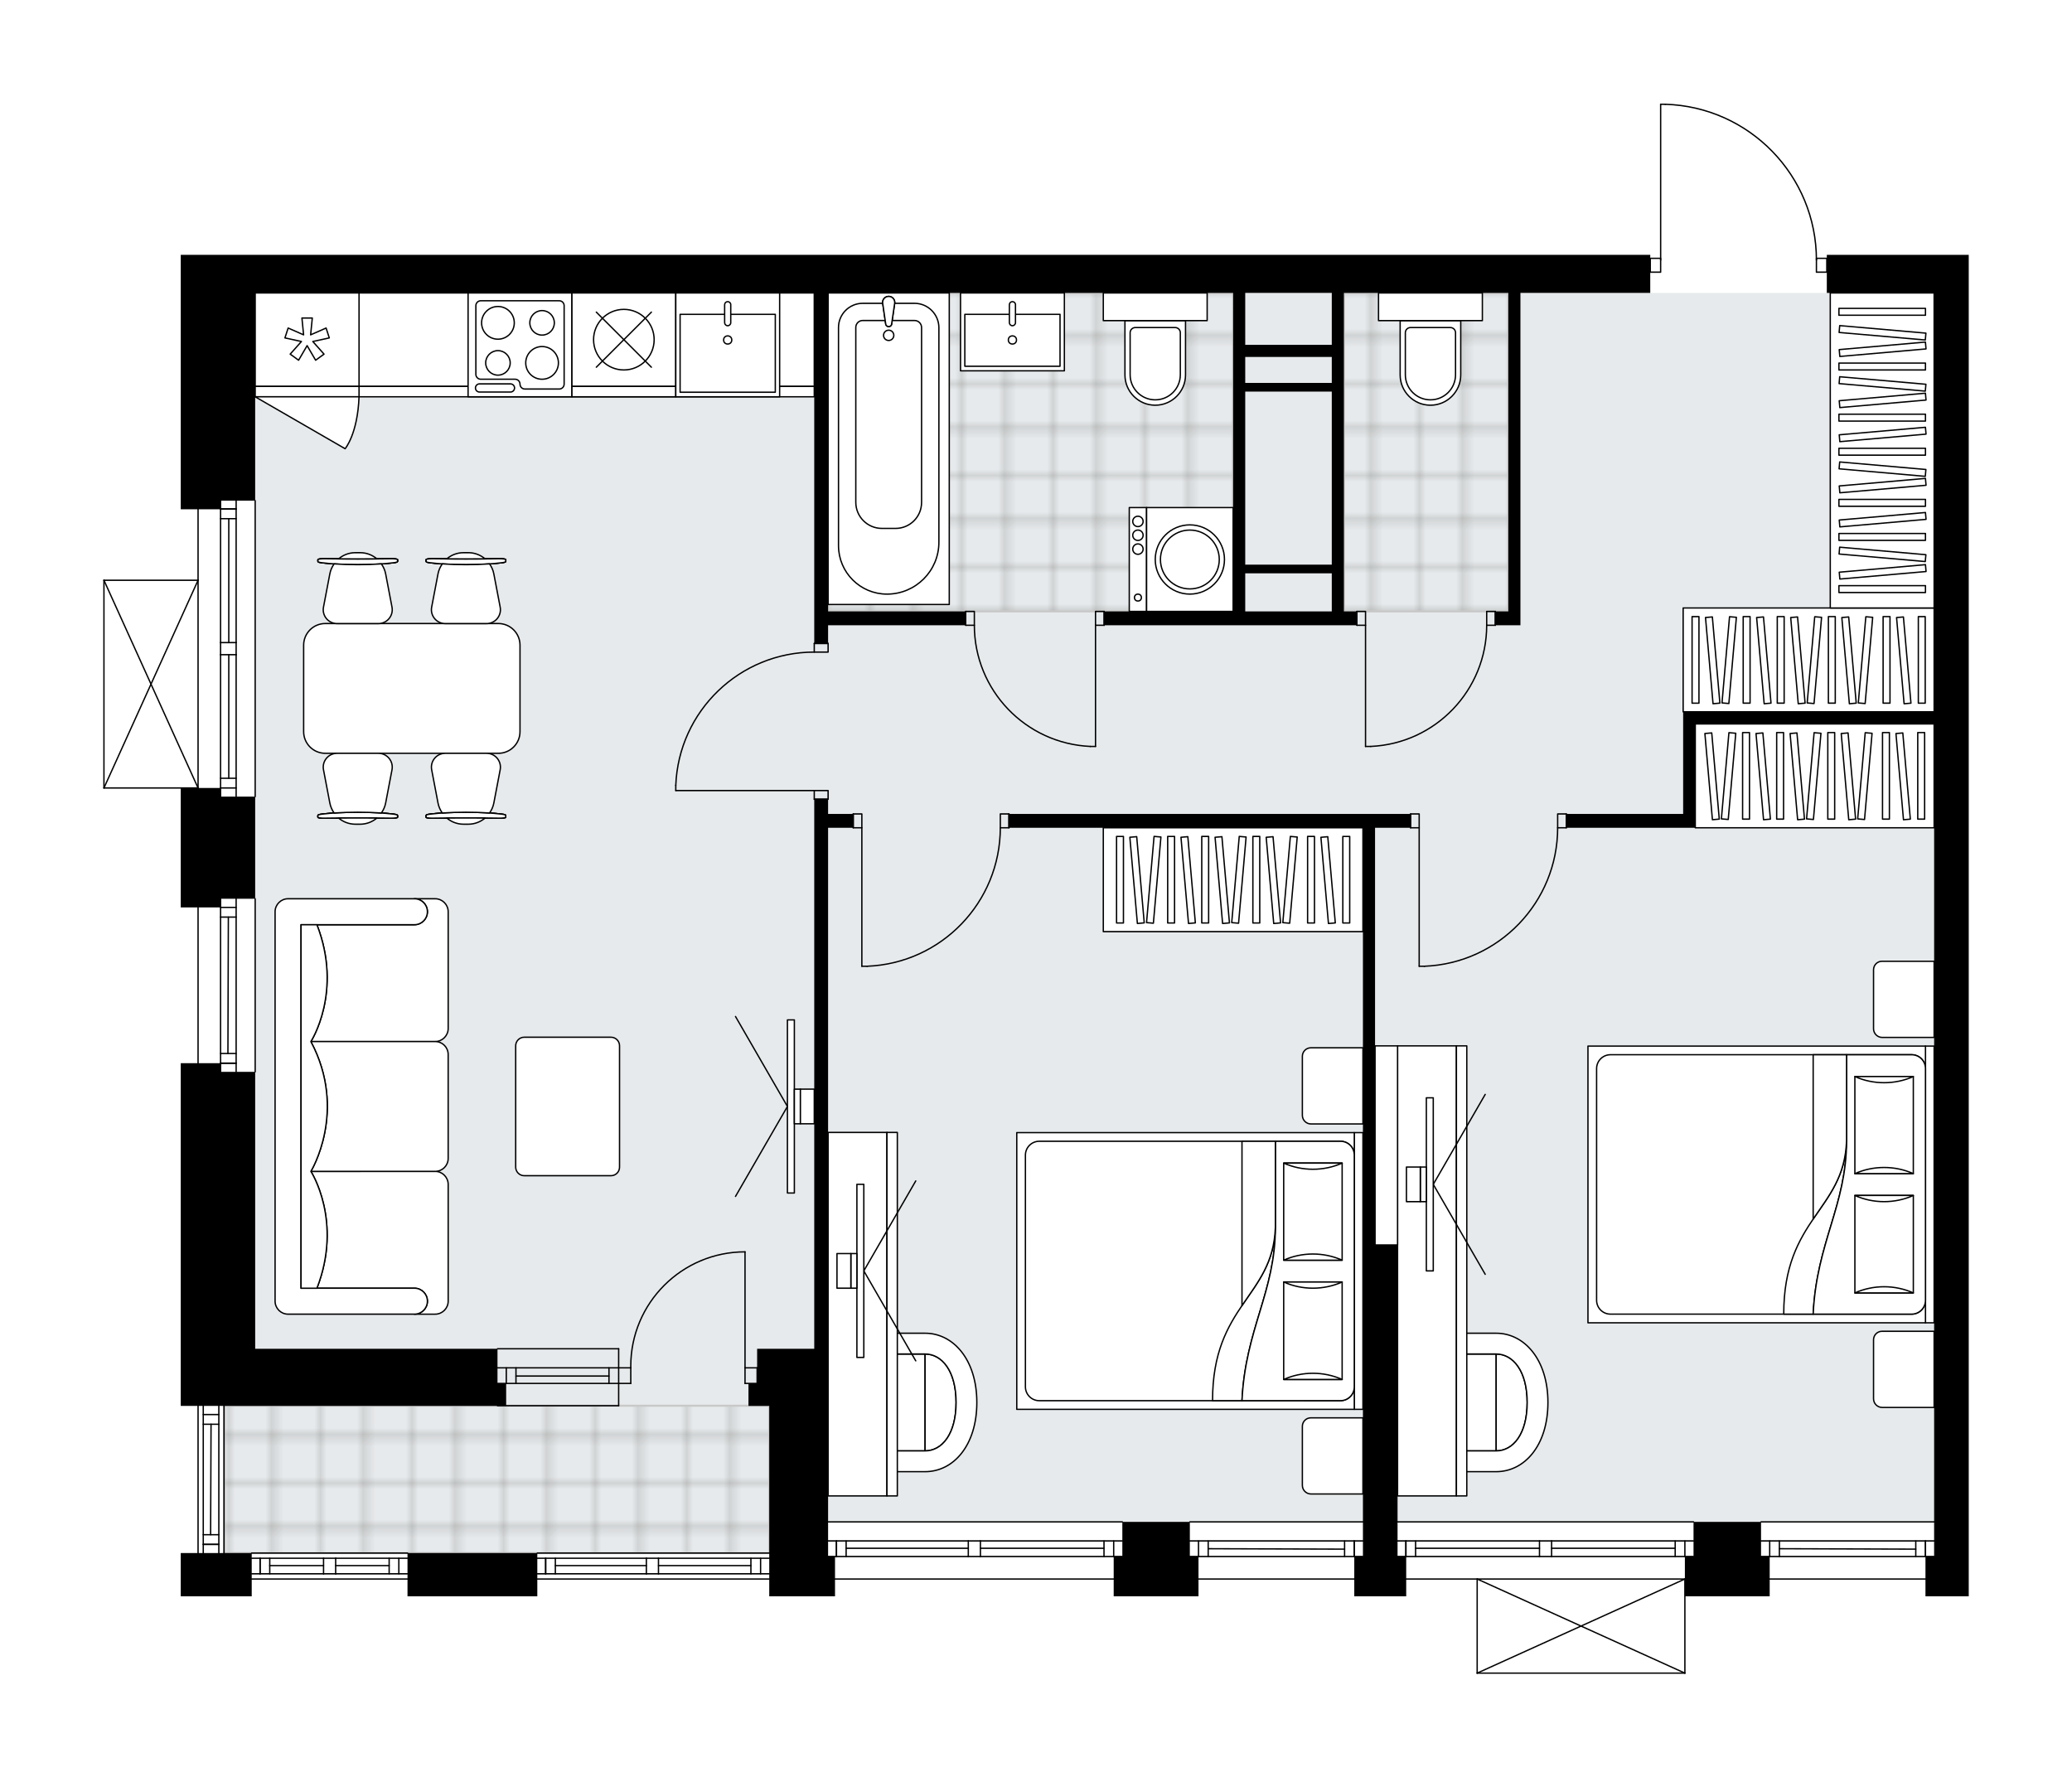<svg xmlns="http://www.w3.org/2000/svg" xmlns:xlink="http://www.w3.org/1999/xlink" height="1715.59px" id="Layer_1" style="enable-background:new 0 0 2000 1715.59;" version="1.1" viewBox="0 0 2000 1715.59" width="2000px" x="0px" y="0px" xml:space="preserve">
<style type="text/css">
	.st0{fill:none;}
	.st1{opacity:0.25;fill:none;stroke:#13110C;stroke-width:0.4;stroke-miterlimit:10;}
	.st2{fill:#FFFFFF;}
	.st3{fill:#E7EAEC;}
	.st4{fill:url(#SVGID_1_);stroke:#C8C8C8;stroke-width:2;stroke-linecap:round;stroke-linejoin:round;stroke-miterlimit:10;}
	
		.st5{fill:url(#SVGID_00000039831948967983062880000008340637601087725219_);stroke:#C8C8C8;stroke-width:2;stroke-linecap:round;stroke-linejoin:round;stroke-miterlimit:10;}
	
		.st6{fill:url(#SVGID_00000051358295611057685210000005636003647257243807_);stroke:#C8C8C8;stroke-width:2;stroke-linecap:round;stroke-linejoin:round;stroke-miterlimit:10;}
	.st7{fill:none;stroke:#000000;stroke-width:1.3;stroke-linecap:round;stroke-linejoin:round;stroke-miterlimit:10;}
	.st8{fill:#FFFFFF;stroke:#000000;stroke-width:1.3;stroke-linecap:round;stroke-linejoin:round;stroke-miterlimit:10;}
	.st9{fill:none;stroke:#000000;stroke-width:1.3;stroke-linecap:round;stroke-linejoin:round;}
	.st10{fill:none;stroke:#000000;stroke-width:1.3;stroke-linecap:round;stroke-linejoin:round;stroke-dasharray:9.993,9.993;}
	.st11{fill:none;stroke:#000000;stroke-width:1.3;stroke-linecap:round;stroke-linejoin:round;stroke-dasharray:9.982,9.982;}
	.st12{font-family:'Arial-BoldMT';}
	.st13{font-size:87.567px;}
	.st14{font-size:74.095px;}
	.st15{font-family:'ArialMT';}
	.st16{font-size:40px;}
</style>
<pattern height="14.57" id="New_Pattern_Swatch_3" patternUnits="userSpaceOnUse" style="overflow:visible;" viewBox="7.49 -22.06 14.57 14.57" width="14.57" x="-2463.81" y="2930.12">
	<g>
		<rect class="st0" height="14.57" width="14.57" x="7.49" y="-22.06" />
		<g>
			<rect class="st1" height="7.29" width="7.29" x="14.77" y="-7.49" />
		</g>
		<g>
			<rect class="st1" height="7.29" width="7.29" x="0.2" y="-7.49" />
		</g>
		<g>
			<rect class="st1" height="7.29" width="7.29" x="22.06" y="-14.77" />
		</g>
		<g>
			<rect class="st1" height="7.29" width="7.29" x="7.49" y="-14.77" />
			<rect class="st1" height="7.29" width="7.29" x="14.77" y="-22.06" />
		</g>
		<g>
			<rect class="st1" height="7.29" width="7.29" x="0.2" y="-22.06" />
		</g>
		<g>
			<rect class="st1" height="7.29" width="7.29" x="22.06" y="-29.35" />
		</g>
		<g>
			<rect class="st1" height="7.29" width="7.29" x="7.49" y="-29.35" />
		</g>
	</g>
</pattern>
<path class="st2" d="M1866.91,245.99h33.41v1055.89v33.41  v21.72v145.35v38.43h-41.77v-16.06h-150.36v16.06h-81.21v74.15c0,0,0,0.01,0,0.01c0,0.04-0.01,0.07-0.02,0.11  c-0.01,0.05-0.01,0.1-0.03,0.15c0,0,0,0,0,0.01c0,0.01-0.01,0.01-0.01,0.01c-0.05,0.09-0.12,0.17-0.2,0.23  c-0.02,0.02-0.04,0.03-0.07,0.05c-0.09,0.05-0.19,0.09-0.31,0.09c0,0,0,0-0.01,0c0,0,0,0,0,0h-200.48c0,0,0,0,0,0c0,0,0,0-0.01,0  c-0.11,0-0.21-0.04-0.31-0.09c-0.02-0.01-0.04-0.03-0.07-0.05c-0.08-0.06-0.16-0.14-0.2-0.23c0-0.01-0.01-0.01-0.01-0.01  c0,0,0,0,0-0.01c-0.02-0.05-0.02-0.1-0.03-0.15c-0.01-0.04-0.02-0.07-0.02-0.11c0,0,0-0.01,0-0.01v-90.2h-67.85v16.06h-50.12v-16.06  h-150.36v16.06h-81.87v-16.06H806v16.06h-63.49v-16.06H518.64v16.06h-125.3v-16.06c0,0,0,0,0,0H242.97c0,0,0,0,0,0v16.06h-68.5  v-41.77h16.06v-142.01h-16.06v-330.8h16.06V875.85h-16.06V761.22h-74.15c0,0,0,0,0,0c-0.01,0-0.02-0.01-0.03-0.01  c-0.08,0-0.16-0.02-0.23-0.05c0,0-0.01,0-0.01,0c-0.03-0.01-0.05-0.04-0.08-0.06c-0.04-0.03-0.09-0.05-0.12-0.09  c-0.03-0.03-0.05-0.07-0.07-0.1c-0.02-0.04-0.05-0.07-0.07-0.11c-0.02-0.04-0.02-0.09-0.03-0.14c-0.01-0.03-0.02-0.06-0.02-0.1  V560.08c0-0.03,0.01-0.07,0.02-0.1c0.01-0.05,0.01-0.1,0.03-0.14c0.02-0.04,0.04-0.07,0.07-0.11c0.02-0.04,0.04-0.07,0.07-0.1  c0.03-0.04,0.08-0.06,0.12-0.09c0.03-0.02,0.05-0.04,0.08-0.06c0,0,0.01,0,0.01,0c0.04-0.02,0.08-0.02,0.12-0.03  c0.05-0.01,0.09-0.03,0.14-0.03c0,0,0.01,0,0.01,0h90.2v-67.85h-16.06v-245.6h16.71h21.72h33.41h1269.75h76.85v2.69c0,0,0,0,0,0  h9.37V100.65c0-0.36,0.29-0.65,0.65-0.65h4.38c0.01,0,0.01,0,0.02,0c39.5,1.17,76.41,17.43,103.93,45.78  c26.98,27.79,42.07,64.25,42.66,102.9h9.4v-2.69H1866.91z" id="background" />
<g id="floor">
	<polygon class="st3" points="1866.91,282.74 246.31,282.74 246.31,1264.29 216.24,1264.29 216.24,1499.03 742.52,1499.03    742.52,1468.95 1866.91,1468.95  " />
	<pattern id="SVGID_1_" patternTransform="matrix(5.894 0 0 5.894 22920.461 51309.008)" xlink:href="#New_Pattern_Swatch_3">
	</pattern>
	<polygon class="st4" points="1190.27,423.08 1190.81,282.74 799.32,282.74 799.32,590.15 1190.27,590.15 1190.27,423.08  " />
	
		<pattern id="SVGID_00000029768589908476990810000009298740417966059192_" patternTransform="matrix(5.894 0 0 5.894 22920.461 51309.008)" xlink:href="#New_Pattern_Swatch_3">
	</pattern>
	
		<rect height="307.41" style="fill:url(#SVGID_00000029768589908476990810000009298740417966059192_);stroke:#C8C8C8;stroke-width:2;stroke-linecap:round;stroke-linejoin:round;stroke-miterlimit:10;" width="158.72" x="1297.2" y="282.74" />
	
		<pattern id="SVGID_00000137831654395635007800000011546826816585593525_" patternTransform="matrix(5.894 0 0 5.894 22920.461 51309.008)" xlink:href="#New_Pattern_Swatch_3">
	</pattern>
	
		<rect height="142.2" style="fill:url(#SVGID_00000137831654395635007800000011546826816585593525_);stroke:#C8C8C8;stroke-width:2;stroke-linecap:round;stroke-linejoin:round;stroke-miterlimit:10;" width="526.28" x="216.24" y="1356.83" />
	<g id="LINE_00000120532038213982763510000004197033675268687527_">
		<line class="st7" x1="191.18" x2="191.18" y1="1034.57" y2="867.49" />
	</g>
	<g id="LINE_00000003081440287890807660000007695783732451051925_">
		<line class="st7" x1="227.93" x2="227.93" y1="867.49" y2="1034.57" />
	</g>
	<g id="LINE_00000132797485027346918440000015489070871908748212_">
		<line class="st7" x1="212.9" x2="227.93" y1="1026.21" y2="1026.21" />
	</g>
	<g id="LINE_00000025441017748308586780000015522945157081842071_">
		<line class="st7" x1="212.9" x2="227.93" y1="875.85" y2="875.85" />
	</g>
	<g id="LINE_00000114048668469135819600000016292398560912854933_">
		<line class="st7" x1="212.9" x2="212.9" y1="867.49" y2="1034.57" />
	</g>
	<g id="LINE_00000067925679799658864590000007291910129316168846_">
		<line class="st7" x1="220.42" x2="220" y1="885.2" y2="1016.86" />
	</g>
	<g id="LINE_00000085218360191762764570000010690331254735051424_">
		<line class="st7" x1="227.93" x2="212.9" y1="885.2" y2="885.2" />
	</g>
	<g id="LINE_00000052797432533560421770000016283426869365595314_">
		<line class="st7" x1="212.9" x2="227.93" y1="1026.21" y2="1026.21" />
	</g>
	<g id="LINE_00000008130658323891215820000004223481689805065360_">
		<line class="st7" x1="227.93" x2="212.9" y1="1016.86" y2="1016.86" />
	</g>
	<g id="LINE_00000100360520817963547300000003678805467159289250_">
		<line class="st7" x1="246.31" x2="246.31" y1="867.49" y2="1034.57" />
	</g>
	<g id="LINE_00000087378594748840392200000009025165144062342048_">
		<line class="st7" x1="597.16" x2="480.21" y1="1320.26" y2="1320.26" />
	</g>
	<g id="LINE_00000065063004571637960980000011866667660283791034_">
		<line class="st7" x1="597.16" x2="480.21" y1="1335.3" y2="1335.3" />
	</g>
	<g id="LINE_00000115513517538991533500000004835732123847414915_">
		<line class="st7" x1="587.81" x2="498.04" y1="1328.19" y2="1328.19" />
	</g>
	<g id="LINE_00000062193054870372428570000001714526632798041231_">
		<line class="st7" x1="488.69" x2="488.69" y1="1320.26" y2="1335.3" />
	</g>
	<g id="LINE_00000108273189088870636870000001819565757243134848_">
		<line class="st7" x1="587.81" x2="587.81" y1="1320.26" y2="1335.3" />
	</g>
	<g id="LINE_00000155126721728588148650000009706115221136991114_">
		<line class="st7" x1="597.16" x2="480.21" y1="1301.88" y2="1301.88" />
	</g>
	<g id="LINE_00000111159333777242272750000001027260446887676803_">
		<line class="st7" x1="480.21" x2="597.16" y1="1356.83" y2="1356.83" />
	</g>
	<g id="LINE_00000087413698763062878730000017196823641397877938_">
		<line class="st7" x1="498.04" x2="498.04" y1="1320.25" y2="1335.28" />
	</g>
	<g id="LINE_00000101812356657804536590000003043034054328293823_">
		<line class="st7" x1="597.16" x2="597.16" y1="1301.88" y2="1356.83" />
	</g>
	<g id="LINE_00000087376564896868032230000003917477560583033222_">
		<line class="st7" x1="246.31" x2="246.31" y1="483.23" y2="768.92" />
	</g>
	<g id="LINE_00000120530654375476720000000009868421213178508718_">
		<line class="st7" x1="212.9" x2="212.9" y1="768.92" y2="631.92" />
	</g>
	<g id="LINE_00000116938070382044044900000001390284983767719074_">
		<line class="st7" x1="212.9" x2="212.9" y1="620.23" y2="483.23" />
	</g>
	<g id="LINE_00000121244055064001895360000006856429894666989987_">
		<line class="st7" x1="227.93" x2="212.9" y1="491.28" y2="491.28" />
	</g>
	<g id="LINE_00000122685452979517667910000000817282037707445646_">
		<line class="st7" x1="227.93" x2="212.9" y1="760.57" y2="760.57" />
	</g>
	<g id="LINE_00000072978985691470896020000012367932380027446670_">
		<line class="st7" x1="227.93" x2="227.93" y1="768.92" y2="631.92" />
	</g>
	<g id="LINE_00000125586261344701579190000004322138826451369877_">
		<line class="st7" x1="227.93" x2="227.93" y1="620.23" y2="483.23" />
	</g>
	<g id="LINE_00000157265800380579655100000002609306806456838050_">
		<line class="st7" x1="220.83" x2="220.83" y1="620.23" y2="500.64" />
	</g>
	<g id="LINE_00000078010321837560947310000013247478275085832862_">
		<line class="st7" x1="220.83" x2="220.83" y1="751.21" y2="631.92" />
	</g>
	<g id="LINE_00000000903363248202530150000000410610215026387590_">
		<line class="st7" x1="212.9" x2="227.93" y1="751.21" y2="751.21" />
	</g>
	<g id="LINE_00000040557710057815086760000009127950662801771669_">
		<line class="st7" x1="227.93" x2="212.9" y1="491.28" y2="491.28" />
	</g>
	<g id="LINE_00000019650525113367021520000015735661339875720084_">
		<line class="st7" x1="212.9" x2="227.93" y1="500.64" y2="500.64" />
	</g>
	<g id="LINE_00000147927878348694647430000000947391536136846244_">
		<line class="st7" x1="227.93" x2="212.9" y1="631.92" y2="631.92" />
	</g>
	<g id="LINE_00000142172971379520821870000012242033696931187595_">
		<line class="st7" x1="212.9" x2="212.9" y1="631.92" y2="620.23" />
	</g>
	<g id="LINE_00000041284123617667629640000010376610079576333725_">
		<line class="st7" x1="212.9" x2="227.93" y1="620.23" y2="620.23" />
	</g>
	<g id="LINE_00000107580400953965468760000002403028745965603721_">
		<line class="st7" x1="227.93" x2="227.93" y1="620.23" y2="631.92" />
	</g>
	<g id="LINE_00000075882513448769009870000001166209810540352421_">
		<line class="st7" x1="191.18" x2="191.18" y1="768.92" y2="483.23" />
	</g>
	<g id="LINE_00000061431757406333239260000013673916267450874021_">
		<line class="st7" x1="191.18" x2="191.18" y1="1499.03" y2="1357.01" />
	</g>
	<g id="LINE_00000065760488408120954410000016594597561477057719_">
		<line class="st7" x1="211.23" x2="211.23" y1="1357.01" y2="1499.03" />
	</g>
	<g id="LINE_00000036249989334379320230000011397495858123297437_">
		<line class="st7" x1="196.19" x2="211.23" y1="1490.67" y2="1490.67" />
	</g>
	<g id="LINE_00000046333557570180464030000015869472852146572167_">
		<line class="st7" x1="196.19" x2="211.23" y1="1365.37" y2="1365.37" />
	</g>
	<g id="LINE_00000149351681688640916100000006671812464435551107_">
		<line class="st7" x1="196.19" x2="196.19" y1="1357.01" y2="1499.03" />
	</g>
	<g id="LINE_00000071530474130032136530000011972356459887933585_">
		<line class="st7" x1="203.71" x2="203.29" y1="1374.72" y2="1481.32" />
	</g>
	<g id="LINE_00000062878082048425038870000007768872123765356719_">
		<line class="st7" x1="211.23" x2="196.19" y1="1374.72" y2="1374.72" />
	</g>
	<g id="LINE_00000065076588709918850740000016371636277123589550_">
		<line class="st7" x1="196.19" x2="211.23" y1="1490.67" y2="1490.67" />
	</g>
	<g id="LINE_00000034058479759929219750000008277679948679905163_">
		<line class="st7" x1="211.23" x2="196.19" y1="1481.32" y2="1481.32" />
	</g>
	<g id="LINE_00000108307332132544738250000011167538786175618199_">
		<line class="st7" x1="216.24" x2="216.24" y1="1357.01" y2="1499.03" />
	</g>
	<g id="LINE_00000041974637765618395080000014493291658453067669_">
		<line class="st7" x1="1315.57" x2="1148.5" y1="1524.09" y2="1524.09" />
	</g>
	<g id="LINE_00000029747028539398429610000006599318722493212570_">
		<line class="st7" x1="1148.5" x2="1315.57" y1="1487.33" y2="1487.33" />
	</g>
	<g id="LINE_00000124872923717776168680000005882885607119274374_">
		<line class="st7" x1="1307.22" x2="1307.22" y1="1502.37" y2="1487.33" />
	</g>
	<g id="LINE_00000091693658623262391760000012094906729468384405_">
		<line class="st7" x1="1156.85" x2="1156.85" y1="1502.37" y2="1487.33" />
	</g>
	<g id="LINE_00000074421575133668781890000004073151888673665668_">
		<line class="st7" x1="1148.5" x2="1315.57" y1="1502.37" y2="1502.37" />
	</g>
	<g id="LINE_00000134934965678425695930000008373185736830774660_">
		<line class="st7" x1="1166.21" x2="1297.86" y1="1494.85" y2="1495.27" />
	</g>
	<g id="LINE_00000072981559320482824170000010698764463233387697_">
		<line class="st7" x1="1166.21" x2="1166.21" y1="1487.33" y2="1502.37" />
	</g>
	<g id="LINE_00000148643159037397374140000017172037232519693503_">
		<line class="st7" x1="1307.22" x2="1307.22" y1="1502.37" y2="1487.33" />
	</g>
	<g id="LINE_00000120543625708109789820000007811307805324283316_">
		<line class="st7" x1="1297.86" x2="1297.86" y1="1487.33" y2="1502.37" />
	</g>
	<g id="LINE_00000041263882133482677860000010626751657755315074_">
		<line class="st7" x1="1148.5" x2="1315.57" y1="1468.95" y2="1468.95" />
	</g>
	<g id="LINE_00000083809275789495569700000001433535074713975190_">
		<line class="st7" x1="1866.91" x2="1699.84" y1="1524.09" y2="1524.09" />
	</g>
	<g id="LINE_00000053506900780917789910000018018491108818788738_">
		<line class="st7" x1="1699.84" x2="1866.91" y1="1487.33" y2="1487.33" />
	</g>
	<g id="LINE_00000153689306478215320630000005899251003728311483_">
		<line class="st7" x1="1858.56" x2="1858.56" y1="1502.37" y2="1487.33" />
	</g>
	<g id="LINE_00000142854995237806501700000008864749773835925398_">
		<line class="st7" x1="1708.19" x2="1708.19" y1="1502.37" y2="1487.33" />
	</g>
	<g id="LINE_00000049213332201853578040000000141922022259039679_">
		<line class="st7" x1="1699.84" x2="1866.91" y1="1502.37" y2="1502.37" />
	</g>
	<g id="LINE_00000106841868311227970540000001133010104668148149_">
		<line class="st7" x1="1717.55" x2="1849.2" y1="1494.85" y2="1495.27" />
	</g>
	<g id="LINE_00000145776856577621151660000015736773432959857333_">
		<line class="st7" x1="1717.55" x2="1717.55" y1="1487.33" y2="1502.37" />
	</g>
	<g id="LINE_00000034076310723092468620000014965860203542569637_">
		<line class="st7" x1="1858.56" x2="1858.56" y1="1502.37" y2="1487.33" />
	</g>
	<g id="LINE_00000174597903327022669030000001025174237487525776_">
		<line class="st7" x1="1849.2" x2="1849.2" y1="1487.33" y2="1502.37" />
	</g>
	<g id="LINE_00000130634077784982627670000017346158459578919847_">
		<line class="st7" x1="1699.84" x2="1866.91" y1="1468.95" y2="1468.95" />
	</g>
	<g id="LINE_00000113319503857580829370000000761071724754539704_">
		<line class="st7" x1="799.32" x2="1083.34" y1="1468.95" y2="1468.95" />
	</g>
	<g id="LINE_00000134247235242026194670000006258431290298096563_">
		<line class="st7" x1="1083.34" x2="946.34" y1="1502.37" y2="1502.37" />
	</g>
	<g id="LINE_00000129177547463344843940000011833039404356518019_">
		<line class="st7" x1="934.65" x2="799.32" y1="1502.37" y2="1502.37" />
	</g>
	<g id="LINE_00000143599837506213438060000003835200314527899548_">
		<line class="st7" x1="807.38" x2="807.38" y1="1487.33" y2="1502.37" />
	</g>
	<g id="LINE_00000124852295281538672710000007304371682267828357_">
		<line class="st7" x1="1074.99" x2="1074.99" y1="1487.33" y2="1502.37" />
	</g>
	<g id="LINE_00000177453898489694201210000009411467439891301049_">
		<line class="st7" x1="1083.34" x2="946.34" y1="1487.33" y2="1487.33" />
	</g>
	<g id="LINE_00000038381080179875588950000011401720944651968429_">
		<line class="st7" x1="934.65" x2="799.32" y1="1487.33" y2="1487.33" />
	</g>
	<g id="LINE_00000031924901970982849130000000655524522241103502_">
		<line class="st7" x1="934.65" x2="816.73" y1="1494.43" y2="1494.43" />
	</g>
	<g id="LINE_00000062909207915048760590000004283017726648870584_">
		<line class="st7" x1="1065.63" x2="946.34" y1="1494.43" y2="1494.43" />
	</g>
	<g id="LINE_00000081633996638090041200000004814967996243182265_">
		<line class="st7" x1="1065.63" x2="1065.63" y1="1502.37" y2="1487.33" />
	</g>
	<g id="LINE_00000040567456418830667070000006966339226053667208_">
		<line class="st7" x1="807.38" x2="807.38" y1="1487.33" y2="1502.37" />
	</g>
	<g id="LINE_00000135652710298705399930000006591271530860281244_">
		<line class="st7" x1="816.73" x2="816.73" y1="1502.37" y2="1487.33" />
	</g>
	<g id="LINE_00000041283234335367242660000001401476338860436356_">
		<line class="st7" x1="946.34" x2="946.34" y1="1487.33" y2="1502.37" />
	</g>
	<g id="LINE_00000165924912804288328760000005484581724186441871_">
		<line class="st7" x1="946.34" x2="934.65" y1="1502.37" y2="1502.37" />
	</g>
	<g id="LINE_00000008109259208496423480000015508484341362191243_">
		<line class="st7" x1="934.65" x2="934.65" y1="1502.37" y2="1487.33" />
	</g>
	<g id="LINE_00000107587205483588526350000004634805897479741097_">
		<line class="st7" x1="934.65" x2="946.34" y1="1487.33" y2="1487.33" />
	</g>
	<g id="LINE_00000150079153234311338700000005528099695775979422_">
		<line class="st7" x1="1083.34" x2="799.32" y1="1524.09" y2="1524.09" />
	</g>
	<g id="LINE_00000080885535876011000330000004842486408220154037_">
		<line class="st7" x1="1348.99" x2="1634.68" y1="1468.95" y2="1468.95" />
	</g>
	<g id="LINE_00000091700333312572331490000009118739928998694535_">
		<line class="st7" x1="1634.68" x2="1497.68" y1="1502.37" y2="1502.37" />
	</g>
	<g id="LINE_00000018218728340349890160000012428407418392375198_">
		<line class="st7" x1="1485.99" x2="1348.99" y1="1502.37" y2="1502.37" />
	</g>
	<g id="LINE_00000153687527718528110290000017833697702275036068_">
		<line class="st7" x1="1357.04" x2="1357.04" y1="1487.33" y2="1502.37" />
	</g>
	<g id="LINE_00000175313603436902245130000004726332534369648317_">
		<line class="st7" x1="1626.33" x2="1626.33" y1="1487.33" y2="1502.37" />
	</g>
	<g id="LINE_00000078014918695648668910000017953989295200344449_">
		<line class="st7" x1="1634.68" x2="1497.68" y1="1487.33" y2="1487.33" />
	</g>
	<g id="LINE_00000013871896479927326240000000058435621674750127_">
		<line class="st7" x1="1485.99" x2="1348.99" y1="1487.33" y2="1487.33" />
	</g>
	<g id="LINE_00000012442625936189094570000001630312940633574574_">
		<line class="st7" x1="1485.99" x2="1366.4" y1="1494.43" y2="1494.43" />
	</g>
	<g id="LINE_00000170250895620529154510000015552838017396264601_">
		<line class="st7" x1="1616.97" x2="1497.68" y1="1494.43" y2="1494.43" />
	</g>
	<g id="LINE_00000032608141798030470380000008619113192739453097_">
		<line class="st7" x1="1616.97" x2="1616.97" y1="1502.37" y2="1487.33" />
	</g>
	<g id="LINE_00000137837369762097917820000007311883488194011066_">
		<line class="st7" x1="1357.04" x2="1357.04" y1="1487.33" y2="1502.37" />
	</g>
	<g id="LINE_00000103975880354599617140000002240571970817645243_">
		<line class="st7" x1="1366.4" x2="1366.4" y1="1502.37" y2="1487.33" />
	</g>
	<g id="LINE_00000119097707325959337820000013438205296600278154_">
		<line class="st7" x1="1497.68" x2="1497.68" y1="1487.33" y2="1502.37" />
	</g>
	<g id="LINE_00000028302521759245778540000007482949257349926025_">
		<line class="st7" x1="1497.68" x2="1485.99" y1="1502.37" y2="1502.37" />
	</g>
	<g id="LINE_00000175317898308812370420000010296873502105627577_">
		<line class="st7" x1="1485.99" x2="1485.99" y1="1502.37" y2="1487.33" />
	</g>
	<g id="LINE_00000002386711984218334370000006625431126424341436_">
		<line class="st7" x1="1485.99" x2="1497.68" y1="1487.33" y2="1487.33" />
	</g>
	<g id="LINE_00000181046134100404043020000010543363832115023782_">
		<line class="st7" x1="1634.68" x2="1348.99" y1="1524.09" y2="1524.09" />
	</g>
	<g id="LINE_00000000901827275106655220000017843954707809273486_">
		<line class="st7" x1="242.97" x2="393.34" y1="1499.03" y2="1499.03" />
	</g>
	<g id="LINE_00000111904002928364337670000018194569650304105400_">
		<line class="st7" x1="393.34" x2="324" y1="1519.07" y2="1519.07" />
	</g>
	<g id="LINE_00000003793262715763284010000005276722670109042078_">
		<line class="st7" x1="312.31" x2="242.97" y1="1519.07" y2="1519.07" />
	</g>
	<g id="LINE_00000016781586681928615720000000571793148375216307_">
		<line class="st7" x1="251.03" x2="251.03" y1="1504.04" y2="1519.07" />
	</g>
	<g id="LINE_00000025411638443451784000000012278259287488849311_">
		<line class="st7" x1="384.98" x2="384.98" y1="1504.04" y2="1519.07" />
	</g>
	<g id="LINE_00000008108713839452700800000014627665626507102647_">
		<line class="st7" x1="393.34" x2="324" y1="1504.04" y2="1504.04" />
	</g>
	<g id="LINE_00000063608501268975986480000006006004640477485495_">
		<line class="st7" x1="312.31" x2="242.97" y1="1504.04" y2="1504.04" />
	</g>
	<g id="LINE_00000065074248797018842260000003776440850951256982_">
		<line class="st7" x1="312.31" x2="260.38" y1="1511.14" y2="1511.14" />
	</g>
	<g id="LINE_00000170992783816872964540000006024980240710065568_">
		<line class="st7" x1="375.63" x2="324" y1="1511.14" y2="1511.14" />
	</g>
	<g id="LINE_00000165236093979750576690000004777557233241210804_">
		<line class="st7" x1="375.63" x2="375.63" y1="1519.07" y2="1504.04" />
	</g>
	<g id="LINE_00000076602476341243515040000016944591240211243149_">
		<line class="st7" x1="251.03" x2="251.03" y1="1504.04" y2="1519.07" />
	</g>
	<g id="LINE_00000144333920206429274890000013911939641649590719_">
		<line class="st7" x1="260.38" x2="260.38" y1="1519.07" y2="1504.04" />
	</g>
	<g id="LINE_00000139978453923936865160000001527416644734579621_">
		<line class="st7" x1="324" x2="324" y1="1504.04" y2="1519.07" />
	</g>
	<g id="LINE_00000162345397649346813230000012295233135940803756_">
		<line class="st7" x1="324" x2="312.31" y1="1519.07" y2="1519.07" />
	</g>
	<g id="LINE_00000004540162481719026810000015345319150003040698_">
		<line class="st7" x1="312.31" x2="312.31" y1="1519.07" y2="1504.04" />
	</g>
	<g id="LINE_00000054265318668175064180000014474005207349193856_">
		<line class="st7" x1="312.31" x2="324" y1="1504.04" y2="1504.04" />
	</g>
	<g id="LINE_00000103949358827175081430000009858854878327798450_">
		<line class="st7" x1="393.34" x2="242.97" y1="1524.09" y2="1524.09" />
	</g>
	<g id="LINE_00000026854600239725485430000005116644622721693089_">
		<line class="st7" x1="518.64" x2="742.52" y1="1499.03" y2="1499.03" />
	</g>
	<g id="LINE_00000170987138311698749050000001294344666754126729_">
		<line class="st7" x1="742.52" x2="635.59" y1="1519.07" y2="1519.07" />
	</g>
	<g id="LINE_00000183224460199383977250000001689582158224333215_">
		<line class="st7" x1="623.9" x2="518.64" y1="1519.07" y2="1519.07" />
	</g>
	<g id="LINE_00000080189718049719836440000009615157429266011530_">
		<line class="st7" x1="526.7" x2="526.7" y1="1504.04" y2="1519.07" />
	</g>
	<g id="LINE_00000065042611120333006080000000832765006809948825_">
		<line class="st7" x1="734.16" x2="734.16" y1="1504.04" y2="1519.07" />
	</g>
	<g id="LINE_00000059993874259155570350000006612861357088013225_">
		<line class="st7" x1="742.52" x2="635.59" y1="1504.04" y2="1504.04" />
	</g>
	<g id="LINE_00000078728948437123258810000016562223529592640168_">
		<line class="st7" x1="623.9" x2="518.64" y1="1504.04" y2="1504.04" />
	</g>
	<g id="LINE_00000037690171750166678940000003215822538886801072_">
		<line class="st7" x1="623.9" x2="536.05" y1="1511.14" y2="1511.14" />
	</g>
	<g id="LINE_00000169547760610280334940000015584293484739184572_">
		<line class="st7" x1="724.81" x2="635.59" y1="1511.14" y2="1511.14" />
	</g>
	<g id="LINE_00000067937950483539904620000014139552457429470614_">
		<line class="st7" x1="724.81" x2="724.81" y1="1519.07" y2="1504.04" />
	</g>
	<g id="LINE_00000165203527274051807960000017080010155963432873_">
		<line class="st7" x1="526.7" x2="526.7" y1="1504.04" y2="1519.07" />
	</g>
	<g id="LINE_00000009581195415569605010000002609725940214197938_">
		<line class="st7" x1="536.05" x2="536.05" y1="1519.07" y2="1504.04" />
	</g>
	<g id="LINE_00000173133620988608575380000001430784524985946262_">
		<line class="st7" x1="635.59" x2="635.59" y1="1504.04" y2="1519.07" />
	</g>
	<g id="LINE_00000169536530531477366190000006806033424514768560_">
		<line class="st7" x1="635.59" x2="623.9" y1="1519.07" y2="1519.07" />
	</g>
	<g id="LINE_00000096755728857009128020000010895796868960092339_">
		<line class="st7" x1="623.9" x2="623.9" y1="1519.07" y2="1504.04" />
	</g>
	<g id="LINE_00000000945338234317931620000016178461519849298575_">
		<line class="st7" x1="623.9" x2="635.59" y1="1504.04" y2="1504.04" />
	</g>
	<g id="LINE_00000106841998069077855510000018046552767812428718_">
		<line class="st7" x1="742.52" x2="518.64" y1="1524.09" y2="1524.09" />
	</g>
	<g id="LWPOLYLINE_00000150784658072288614350000017275730394016853925_">
		<rect class="st7" height="13.37" width="10.02" x="1753.3" y="249.33" />
	</g>
	<g id="LWPOLYLINE_00000127014806018408938180000005450749645196185759_">
		<rect class="st7" height="13.37" width="10.02" x="1592.91" y="249.33" />
	</g>
	<g id="LWPOLYLINE_00000140002048569513842630000016839200879241477023_">
		<path class="st7" d="M1607.32,100.65c81.31,2.41,145.98,69.02,145.99,150.36" />
	</g>
	<g id="LINE_00000044880306300288872900000010022887624701078919_">
		<line class="st7" x1="1602.94" x2="1602.94" y1="251.01" y2="100.65" />
	</g>
	<g id="LINE_00000016050916231367048990000013724158322167000975_">
		<line class="st7" x1="1602.94" x2="1607.32" y1="100.65" y2="100.65" />
	</g>
	<g id="LWPOLYLINE_00000156559235088770965140000015590996696174526393_">
		<rect class="st7" height="13.37" width="8.35" x="1309.73" y="590.15" />
	</g>
	<g id="LWPOLYLINE_00000021107808378833235340000002862565194603519150_">
		<rect class="st7" height="13.37" width="8.35" x="1435.03" y="590.15" />
	</g>
	<g id="LINE_00000041281131634248200690000013938836381472364936_">
		<line class="st7" x1="1309.73" x2="1309.73" y1="603.52" y2="590.15" />
	</g>
	<g id="LINE_00000078011392092460800910000010344468678307768473_">
		<line class="st7" x1="1443.38" x2="1443.38" y1="603.52" y2="590.15" />
	</g>
	<g id="LINE_00000054973889924239589640000002068496782304510595_">
		<line class="st7" x1="1318.08" x2="1318.08" y1="603.52" y2="720.47" />
	</g>
	<g id="ARC_00000050657586823877789720000007805196993325705150_">
		<path class="st7" d="M1435.03,603.52c-0.04,62.64-49.36,114.17-111.94,116.95" />
	</g>
	<g id="LINE_00000169535578987003282320000015004209528782994574_">
		<line class="st7" x1="1318.08" x2="1323.09" y1="720.47" y2="720.47" />
	</g>
	<g id="LWPOLYLINE_00000115481579587073494690000017660346445173680038_">
		<rect class="st7" height="13.37" width="8.35" x="1057.45" y="590.15" />
	</g>
	<g id="LWPOLYLINE_00000084502872115566109870000000929496390872456835_">
		<rect class="st7" height="13.37" width="8.35" x="932.14" y="590.15" />
	</g>
	<g id="LINE_00000027591824461245555780000015187386433007024564_">
		<line class="st7" x1="1065.8" x2="1065.8" y1="603.52" y2="590.15" />
	</g>
	<g id="LINE_00000156562203416821153540000009888156168181168265_">
		<line class="st7" x1="932.14" x2="932.14" y1="603.52" y2="590.15" />
	</g>
	<g id="LINE_00000142152744683538711110000015415467656049682342_">
		<line class="st7" x1="1057.45" x2="1057.45" y1="603.52" y2="720.47" />
	</g>
	<g id="ARC_00000034777370038161022290000011705957048437303209_">
		<path class="st7" d="M1052.43,720.47c-62.58-2.78-111.9-54.31-111.94-116.95" />
	</g>
	<g id="LINE_00000050621751422468639290000004174854591306263982_">
		<line class="st7" x1="1057.45" x2="1052.43" y1="720.47" y2="720.47" />
	</g>
	<g id="LWPOLYLINE_00000127744242019094477400000000625467652849631422_">
		<rect class="st7" height="13.37" width="8.35" x="823.55" y="785.63" />
	</g>
	<g id="LWPOLYLINE_00000062191233125973929190000016232365329928580266_">
		<rect class="st7" height="13.37" width="8.35" x="965.56" y="785.63" />
	</g>
	<g id="LINE_00000064323725834742115350000012776504783731635077_">
		<line class="st7" x1="823.55" x2="823.55" y1="798.99" y2="785.63" />
	</g>
	<g id="LINE_00000010993480616759197450000009639997845878601088_">
		<line class="st7" x1="973.91" x2="973.91" y1="798.99" y2="785.63" />
	</g>
	<g id="LINE_00000009580971562472110170000016156556587998795140_">
		<line class="st7" x1="831.9" x2="831.9" y1="798.99" y2="932.65" />
	</g>
	<g id="LINE_00000034075477345116413560000014869080186436440233_">
		<line class="st7" x1="836.91" x2="831.9" y1="932.65" y2="932.65" />
	</g>
	<g id="ARC_00000130643054845370187190000014051460399601861262_">
		<path class="st7" d="M965.56,798.99c-0.04,71.87-56.83,130.88-128.65,133.66" />
	</g>
	<g id="LWPOLYLINE_00000106847534837278622200000008507414365265634973_">
		<rect class="st7" height="13.37" width="8.35" x="1361.52" y="785.63" />
	</g>
	<g id="LWPOLYLINE_00000050646521787305448790000009707390338972602283_">
		<rect class="st7" height="13.37" width="8.35" x="1503.53" y="785.63" />
	</g>
	<g id="LINE_00000129196104929433305910000000596318253268157088_">
		<line class="st7" x1="1361.52" x2="1361.52" y1="798.99" y2="785.63" />
	</g>
	<g id="LINE_00000030467538503926169150000009212072768704448663_">
		<line class="st7" x1="1511.88" x2="1511.88" y1="798.99" y2="785.63" />
	</g>
	<g id="LINE_00000178887930354006770700000002834888632389812101_">
		<line class="st7" x1="1369.87" x2="1369.87" y1="798.99" y2="932.65" />
	</g>
	<g id="LINE_00000135669782732293344080000005253355541140597635_">
		<line class="st7" x1="1374.88" x2="1369.87" y1="932.65" y2="932.65" />
	</g>
	<g id="ARC_00000074428812349414663530000006876785240870909362_">
		<path class="st7" d="M1503.53,798.99c-0.04,71.87-56.83,130.88-128.65,133.66" />
	</g>
	<g id="LWPOLYLINE_00000080178477914855259220000001599164788374879382_">
		<rect class="st7" height="8.35" width="13.37" x="785.96" y="763.07" />
	</g>
	<g id="LWPOLYLINE_00000059305521672044788820000000238244715089106876_">
		<rect class="st7" height="8.35" width="13.37" x="785.96" y="621.06" />
	</g>
	<g id="LINE_00000146492408471170466440000016650059765143459743_">
		<line class="st7" x1="785.96" x2="799.32" y1="771.43" y2="771.43" />
	</g>
	<g id="LINE_00000145055162201826403050000010722564529171841955_">
		<line class="st7" x1="785.96" x2="799.32" y1="621.06" y2="621.06" />
	</g>
	<g id="LINE_00000093155981493874975940000018132830959820991397_">
		<line class="st7" x1="785.96" x2="652.3" y1="763.07" y2="763.07" />
	</g>
	<g id="LINE_00000054260817042771013670000007416593399725256838_">
		<line class="st7" x1="652.3" x2="652.3" y1="758.06" y2="763.07" />
	</g>
	<g id="ARC_00000026140370354680500510000008670048081052155563_">
		<path class="st7" d="M652.3,758.06c2.78-71.81,61.79-128.61,133.66-128.65" />
	</g>
	<g id="ARC_00000073689548120671873550000012206290734852141967_">
		<path class="st7" d="M608.86,1320.26c-0.01-0.55-0.01-1.09-0.01-1.64c0-60.91,49.37-110.29,110.28-110.3" />
	</g>
	<g id="LINE_00000086683682132347626840000011436576383216672442_">
		<line class="st7" x1="719.13" x2="719.13" y1="1320.26" y2="1208.32" />
	</g>
	<g id="LINE_00000170274834055151882780000017324312924409738146_">
		<line class="st7" x1="597.16" x2="608.86" y1="1320.26" y2="1320.26" />
	</g>
	<g id="LINE_00000006672838574418054340000005791383817602023588_">
		<line class="st7" x1="608.86" x2="608.86" y1="1320.26" y2="1335.3" />
	</g>
	<g id="LINE_00000172427769208377473800000013770617451750588034_">
		<line class="st7" x1="608.86" x2="597.16" y1="1335.3" y2="1335.3" />
	</g>
	<g id="LINE_00000165211038157384386300000004753010888757875600_">
		<line class="st7" x1="730.82" x2="719.13" y1="1335.3" y2="1335.3" />
	</g>
	<g id="LINE_00000076598525633723646540000009947681441258372737_">
		<line class="st7" x1="719.13" x2="719.13" y1="1335.3" y2="1320.26" />
	</g>
	<g id="LINE_00000132778501921320872020000011347387980250101155_">
		<line class="st7" x1="719.13" x2="730.82" y1="1320.26" y2="1320.26" />
	</g>
	<g id="LINE_00000134229507584350839350000007229458420813231035_">
		<line class="st7" x1="730.82" x2="730.82" y1="1335.3" y2="1320.26" />
	</g>
	<g id="LINE_00000148635780231018391930000012523225369101411250_">
		<line class="st7" x1="1626.33" x2="1425.84" y1="1614.94" y2="1614.94" />
	</g>
	<g id="LINE_00000134951086642512192310000006313684286888510390_">
		<line class="st7" x1="1425.84" x2="1425.84" y1="1614.94" y2="1524.09" />
	</g>
	<g id="LINE_00000134937487535143465130000008349043417245055921_">
		<line class="st7" x1="1626.33" x2="1626.33" y1="1524.09" y2="1614.94" />
	</g>
	<g id="LWPOLYLINE_00000047764271039111748180000012427168825371716497_">
		<line class="st7" x1="1425.84" x2="1626.33" y1="1524.09" y2="1614.94" />
	</g>
	<g id="LWPOLYLINE_00000078734907988096835300000002966485766908071851_">
		<line class="st7" x1="1626.33" x2="1425.84" y1="1524.09" y2="1614.94" />
	</g>
	<g id="LINE_00000018924086077549700530000001691884468791679117_">
		<line class="st7" x1="100.33" x2="100.33" y1="760.57" y2="560.08" />
	</g>
	<g id="LINE_00000176028901900073276220000009209294434290335391_">
		<line class="st7" x1="100.33" x2="191.18" y1="560.08" y2="560.08" />
	</g>
	<g id="LINE_00000156589616672131348910000009642902087553143465_">
		<line class="st7" x1="191.18" x2="100.33" y1="760.57" y2="760.57" />
	</g>
	<g id="LWPOLYLINE_00000027563019784781705400000009000257759306297492_">
		<line class="st7" x1="191.18" x2="100.33" y1="560.08" y2="760.57" />
	</g>
	<g id="LWPOLYLINE_00000144308498047936062260000014096965661946196369_">
		<line class="st7" x1="191.18" x2="100.33" y1="760.57" y2="560.08" />
	</g>
	<path d="M1592.91,282.74v-36.76h-76.85H246.31H212.9h-21.72h-16.71v245.6h16.71h21.72v-8.35h33.41V282.74h539.64v338.32h13.37   v-17.54h132.82v-13.37H799.32V282.74h390.95v50.12v11.69v245.6H1065.8v13.37h243.92v-13.37h-12.53V282.74h158.72v307.41h-12.53   v13.37h12.53h11.69V282.74h48.45H1592.91z M1201.96,377.97h83.54v167.07h-83.54V377.97z M1201.96,369.62v-25.06h83.54v25.06   H1201.96z M1201.96,590.15V553.4h83.54v36.76H1201.96z M1285.5,332.86h-83.54v-50.12h83.54V332.86z" />
	<polygon points="799.32,771.43 785.96,771.43 785.96,1301.88 742.52,1301.88 730.82,1301.88 730.82,1335.3 722.47,1335.3    722.47,1357.01 730.82,1357.01 742.52,1357.01 742.52,1502.37 742.52,1540.79 806,1540.79 806,1502.37 799.32,1502.37    799.32,1301.88 799.32,798.99 823.55,798.99 823.55,785.63 799.32,785.63  " />
	<polygon points="488.57,1357.01 488.57,1335.3 480.21,1335.3 480.21,1301.88 246.31,1301.88 246.31,1034.57 212.9,1034.57    212.9,1026.21 191.18,1026.21 191.18,1026.21 174.47,1026.21 174.47,1357.01 191.18,1357.01  " />
	<polygon points="212.9,867.49 246.31,867.49 246.31,768.92 212.9,768.92 212.9,760.57 174.47,760.57 174.47,875.85 212.9,875.85     " />
	<polygon points="973.91,798.99 1315.57,798.99 1315.57,1201.64 1315.57,1502.37 1307.22,1502.37 1307.22,1540.79 1357.34,1540.79    1357.34,1502.37 1348.99,1502.37 1348.99,1201.64 1327.27,1201.64 1327.27,798.99 1361.52,798.99 1361.52,785.63 973.91,785.63     " />
	<polygon points="1763.33,245.99 1763.33,282.74 1866.91,282.74 1866.91,687.06 1624.66,687.06 1624.66,698.75 1624.66,785.63    1511.88,785.63 1511.88,798.99 1624.66,798.99 1636.35,798.99 1636.35,698.75 1866.91,698.75 1866.91,1301.88 1866.91,1335.3    1866.91,1357.01 1866.91,1502.37 1858.56,1502.37 1858.56,1540.79 1900.33,1540.79 1900.33,1502.37 1900.33,1357.01    1900.33,1335.3 1900.33,1301.88 1900.33,245.99 1866.91,245.99  " />
	<rect height="41.77" width="68.5" x="174.47" y="1499.03" />
	<rect height="41.77" width="125.3" x="393.34" y="1499.03" />
	<polygon points="1699.84,1468.95 1634.68,1468.95 1634.68,1502.37 1626.33,1502.37 1626.33,1540.79 1708.19,1540.79    1708.19,1502.37 1699.84,1502.37  " />
	<polygon points="1148.5,1468.95 1083.34,1468.95 1083.34,1502.37 1074.99,1502.37 1074.99,1540.79 1156.85,1540.79    1156.85,1502.37 1148.5,1502.37  " />
</g>
<g id="mebel">
	<g>
		<path class="st8" d="M1808.44,936.03v56.96c0,4.61,3.74,8.35,8.35,8.35h50.12v-73.51h-50.28    C1812.11,927.83,1808.44,931.5,1808.44,936.03z" />
		<path class="st8" d="M1808.44,1293.18v56.96c0,4.61,3.74,8.35,8.35,8.35h50.12v-73.51h-50.28    C1812.11,1284.98,1808.44,1288.65,1808.44,1293.18z" />
		<g>
			
				<rect class="st8" height="8.35" transform="matrix(-1.836970e-16 1 -1 -1.836970e-16 3005.98 -719.504)" width="267.09" x="1729.2" y="1139.06" />
			
				<rect class="st8" height="325.79" transform="matrix(-1.836970e-16 1 -1 -1.836970e-16 2838.908 -552.432)" width="267.09" x="1562.13" y="980.34" />
			<path class="st8" d="M1858.57,1031.41v223.65c0,7.38-5.98,13.37-13.37,13.37h-290.71c-7.38,0-13.37-5.98-13.37-13.37v-223.65     c0-7.38,5.98-13.37,13.37-13.37h290.71C1852.58,1018.05,1858.57,1024.03,1858.57,1031.41z" />
			<path class="st8" d="M1750.17,1268.43c3.42-69.86,32.21-104.48,32.23-167.38c-2.28,67.31-60.76,74.49-60.64,167.38     L1750.17,1268.43z" />
			<g>
				<path class="st8" d="M1750.17,1268.43c3.42-69.86,32.21-104.48,32.23-167.38l0-83h62.8c7.38,0,13.37,5.98,13.37,13.37v223.65      c0,7.38-5.98,13.37-13.37,13.37L1750.17,1268.43L1750.17,1268.43z" />
			</g>
			
				<rect class="st8" height="56.42" transform="matrix(-1.836970e-16 1 -1 -1.836970e-16 2904.599 -732.673)" width="93.73" x="1771.77" y="1057.76" />
			<path class="st8" d="M1790.43,1132.83c17.72-7.94,38.69-7.94,56.42,0H1790.43z" />
			<path class="st8" d="M1846.84,1039.1c-17.72,7.94-38.69,7.94-56.42,0H1846.84z" />
			
				<rect class="st8" height="56.42" transform="matrix(-1.836970e-16 1 -1 -1.836970e-16 3019.558 -617.714)" width="94.09" x="1771.59" y="1172.71" />
			<path class="st8" d="M1790.43,1247.97c17.72-7.97,38.69-7.97,56.42,0H1790.43z" />
			<path class="st8" d="M1846.84,1153.88c-17.72,7.97-38.69,7.97-56.42,0H1846.84z" />
			<g>
				<path class="st8" d="M1782.4,1101.05v-83h-32.23v158.6C1765.38,1154.17,1781.23,1135.47,1782.4,1101.05z" />
			</g>
		</g>
	</g>
	<g>
		<path class="st8" d="M1257.11,1019.56v56.96c0,4.61,3.74,8.35,8.35,8.35h50.12v-73.51h-50.28    C1260.78,1011.37,1257.11,1015.04,1257.11,1019.56z" />
		<path class="st8" d="M1257.11,1376.72v56.96c0,4.61,3.74,8.35,8.35,8.35h50.12v-73.51h-50.28    C1260.78,1368.52,1257.11,1372.19,1257.11,1376.72z" />
		<g>
			
				<rect class="st8" height="8.35" transform="matrix(-1.836970e-16 1 -1 -1.836970e-16 2538.179 -84.63)" width="267.09" x="1177.86" y="1222.6" />
			
				<rect class="st8" height="325.79" transform="matrix(-1.836970e-16 1 -1 -1.836970e-16 2371.107 82.442)" width="267.09" x="1010.79" y="1063.88" />
			<path class="st8" d="M1307.23,1114.95v223.65c0,7.38-5.98,13.37-13.37,13.37h-290.71c-7.38,0-13.37-5.98-13.37-13.37v-223.65     c0-7.38,5.98-13.37,13.37-13.37h290.71C1301.24,1101.58,1307.23,1107.57,1307.23,1114.95z" />
			<path class="st8" d="M1198.83,1351.96c3.42-69.86,32.21-104.48,32.23-167.38c-2.28,67.31-60.76,74.49-60.64,167.38     L1198.83,1351.96z" />
			<g>
				<path class="st8" d="M1198.83,1351.96c3.42-69.86,32.21-104.48,32.23-167.38l0-83h62.8c7.38,0,13.37,5.98,13.37,13.37v223.65      c0,7.38-5.98,13.37-13.37,13.37L1198.83,1351.96L1198.83,1351.96z" />
			</g>
			
				<rect class="st8" height="56.42" transform="matrix(-1.836970e-16 1 -1 -1.836970e-16 2436.797 -97.799)" width="93.73" x="1220.43" y="1141.29" />
			<path class="st8" d="M1239.09,1216.36c17.72-7.94,38.69-7.94,56.42,0H1239.09z" />
			<path class="st8" d="M1295.51,1122.64c-17.72,7.94-38.69,7.94-56.42,0H1295.51z" />
			
				<rect class="st8" height="56.42" transform="matrix(-1.836970e-16 1 -1 -1.836970e-16 2551.757 17.16)" width="94.09" x="1220.25" y="1256.25" />
			<path class="st8" d="M1239.09,1331.5c17.72-7.97,38.69-7.97,56.42,0H1239.09z" />
			<path class="st8" d="M1295.51,1237.41c-17.72,7.97-38.69,7.97-56.42,0H1295.51z" />
			<g>
				<path class="st8" d="M1231.06,1184.59v-83h-32.23v158.6C1214.04,1237.71,1229.9,1219,1231.06,1184.59z" />
			</g>
		</g>
	</g>
	<g>
		
			<rect class="st8" height="250.61" transform="matrix(1.441501e-10 -1 1 1.441501e-10 341.161 2039.393)" width="100.24" x="1140.16" y="723.81" />
		<g>
			
				<rect class="st8" height="6.64" transform="matrix(1.348087e-10 -1 1 1.348087e-10 231.962 1930.194)" width="83.54" x="1039.31" y="845.8" />
			
				<rect class="st8" height="6.64" transform="matrix(1.347865e-10 -1 1 1.347865e-10 281.303 1979.535)" width="83.54" x="1088.65" y="845.8" />
			
				<rect class="st8" height="6.64" transform="matrix(1.346781e-10 -1 1 1.346781e-10 314.197 2012.429)" width="83.54" x="1121.55" y="845.8" />
			
				<rect class="st8" height="6.64" transform="matrix(1.347865e-10 -1 1 1.347865e-10 363.538 2061.771)" width="83.54" x="1170.89" y="845.8" />
			
				<rect class="st8" height="6.64" transform="matrix(0.087 -0.996 0.996 0.087 170.998 1884.844)" width="83.54" x="1072.2" y="845.8" />
			
				<rect class="st8" height="6.64" transform="matrix(0.087 -0.996 0.996 0.087 246.066 1966.766)" width="83.54" x="1154.44" y="845.8" />
			
				<rect class="st8" height="6.64" transform="matrix(-0.087 -0.996 0.996 -0.087 347.295 2016.47)" width="83.54" x="1055.76" y="845.8" />
			
				<rect class="st8" height="6.64" transform="matrix(-0.087 -0.996 0.996 -0.087 400.937 2065.623)" width="83.54" x="1105.1" y="845.8" />
			
				<rect class="st8" height="6.64" transform="matrix(-0.087 -0.996 0.996 -0.087 436.698 2098.392)" width="83.54" x="1137.99" y="845.8" />
			
				<rect class="st8" height="6.64" transform="matrix(0.087 -0.996 0.996 0.087 291.107 2015.92)" width="83.54" x="1203.78" y="845.8" />
			
				<rect class="st8" height="6.64" transform="matrix(-0.087 -0.996 0.996 -0.087 490.34 2147.546)" width="83.54" x="1187.33" y="845.8" />
			
				<rect class="st8" height="6.64" transform="matrix(1.338503e-10 -1 1 1.338503e-10 416.359 2114.591)" width="83.54" x="1223.71" y="845.8" />
			
				<rect class="st8" height="6.64" transform="matrix(1.348087e-10 -1 1 1.348087e-10 450.361 2148.593)" width="83.54" x="1257.71" y="845.8" />
			
				<rect class="st8" height="6.64" transform="matrix(-0.087 -0.996 0.996 -0.087 547.764 2200.165)" width="83.54" x="1240.15" y="845.8" />
		</g>
	</g>
	<g>
		
			<rect class="st8" height="230.56" transform="matrix(1.440593e-10 -1 1 1.440593e-10 1002.766 2500.512)" width="100.24" x="1701.52" y="633.59" />
		<g>
			
				<rect class="st8" height="6.64" transform="matrix(1.349179e-10 -1 1 1.349179e-10 936.498 2434.244)" width="83.54" x="1643.6" y="745.55" />
			
				<rect class="st8" height="6.64" transform="matrix(1.347865e-10 -1 1 1.347865e-10 969.392 2467.138)" width="83.54" x="1676.5" y="745.55" />
			
				<rect class="st8" height="6.64" transform="matrix(1.345689e-10 -1 1 1.345689e-10 1018.734 2516.479)" width="83.54" x="1725.84" y="745.55" />
			
				<rect class="st8" height="6.64" transform="matrix(0.087 -0.996 0.996 0.087 777.444 2346.177)" width="83.54" x="1627.16" y="745.55" />
			
				<rect class="st8" height="6.64" transform="matrix(0.087 -0.996 0.996 0.087 852.513 2428.1)" width="83.54" x="1709.39" y="745.55" />
			
				<rect class="st8" height="6.64" transform="matrix(-0.087 -0.996 0.996 -0.087 1050.476 2460.33)" width="83.54" x="1610.71" y="745.55" />
			
				<rect class="st8" height="6.64" transform="matrix(-0.087 -0.996 0.996 -0.087 1104.118 2509.484)" width="83.54" x="1660.05" y="745.55" />
			
				<rect class="st8" height="6.64" transform="matrix(-0.087 -0.996 0.996 -0.087 1139.879 2542.253)" width="83.54" x="1692.94" y="745.55" />
			
				<rect class="st8" height="6.64" transform="matrix(0.087 -0.996 0.996 0.087 897.554 2477.254)" width="83.54" x="1758.73" y="745.55" />
			
				<rect class="st8" height="6.64" transform="matrix(-0.087 -0.996 0.996 -0.087 1193.521 2591.407)" width="83.54" x="1742.29" y="745.55" />
			
				<rect class="st8" height="6.64" transform="matrix(1.347865e-10 -1 1 1.347865e-10 1071.554 2569.3)" width="83.54" x="1778.66" y="745.55" />
			
				<rect class="st8" height="6.64" transform="matrix(1.356578e-10 -1 1 1.356578e-10 1105.556 2603.302)" width="83.54" x="1812.66" y="745.55" />
			
				<rect class="st8" height="6.64" transform="matrix(-0.087 -0.996 0.996 -0.087 1250.945 2644.026)" width="83.54" x="1795.11" y="745.55" />
		</g>
	</g>
	<g>
		
			<rect class="st8" height="242.25" transform="matrix(1.440593e-10 -1 1 1.440593e-10 1108.857 2382.726)" width="100.24" x="1695.67" y="515.81" />
		<g>
			
				<rect class="st8" height="6.64" transform="matrix(1.355059e-10 -1 1 1.355059e-10 999.657 2273.527)" width="83.54" x="1594.82" y="633.62" />
			
				<rect class="st8" height="6.64" transform="matrix(1.344170e-10 -1 1 1.344170e-10 1048.998 2322.868)" width="83.54" x="1644.17" y="633.62" />
			
				<rect class="st8" height="6.64" transform="matrix(1.347865e-10 -1 1 1.347865e-10 1081.893 2355.762)" width="83.54" x="1677.06" y="633.62" />
			
				<rect class="st8" height="6.64" transform="matrix(1.348087e-10 -1 1 1.348087e-10 1131.234 2405.104)" width="83.54" x="1726.4" y="633.62" />
			
				<rect class="st8" height="6.64" transform="matrix(0.087 -0.996 0.996 0.087 889.47 2244.555)" width="83.54" x="1627.72" y="633.62" />
			
				<rect class="st8" height="6.64" transform="matrix(0.087 -0.996 0.996 0.087 964.538 2326.478)" width="83.54" x="1709.95" y="633.62" />
			
				<rect class="st8" height="6.64" transform="matrix(-0.087 -0.996 0.996 -0.087 1162.6 2339.196)" width="83.54" x="1611.27" y="633.62" />
			
				<rect class="st8" height="6.64" transform="matrix(-0.087 -0.996 0.996 -0.087 1216.242 2388.35)" width="83.54" x="1660.61" y="633.62" />
			
				<rect class="st8" height="6.64" transform="matrix(-0.087 -0.996 0.996 -0.087 1252.003 2421.119)" width="83.54" x="1693.51" y="633.62" />
			
				<rect class="st8" height="6.64" transform="matrix(0.087 -0.996 0.996 0.087 1009.579 2375.632)" width="83.54" x="1759.3" y="633.62" />
			
				<rect class="st8" height="6.64" transform="matrix(-0.087 -0.996 0.996 -0.087 1305.645 2470.272)" width="83.54" x="1742.85" y="633.62" />
			
				<rect class="st8" height="6.64" transform="matrix(1.346568e-10 -1 1 1.346568e-10 1184.054 2457.924)" width="83.54" x="1779.22" y="633.62" />
			
				<rect class="st8" height="6.64" transform="matrix(1.352661e-10 -1 1 1.352661e-10 1218.056 2491.926)" width="83.54" x="1813.22" y="633.62" />
			
				<rect class="st8" height="6.64" transform="matrix(-0.087 -0.996 0.996 -0.087 1363.068 2522.891)" width="83.54" x="1795.67" y="633.62" />
		</g>
	</g>
	<g>
		
			<rect class="st8" height="304.07" transform="matrix(-1 -1.888340e-10 1.888340e-10 -1 3633.594 869.555)" width="100.24" x="1766.68" y="282.74" />
		<g>
			
				<rect class="st8" height="6.64" transform="matrix(-1 -1.799264e-10 1.799264e-10 -1 3633.594 1036.502)" width="83.54" x="1775.03" y="514.93" />
			
				<rect class="st8" height="6.64" transform="matrix(-1 -1.790880e-10 1.790880e-10 -1 3633.594 970.713)" width="83.54" x="1775.03" y="482.04" />
			
				<rect class="st8" height="6.64" transform="matrix(-1 -1.796760e-10 1.796760e-10 -1 3633.594 872.03)" width="83.54" x="1775.03" y="432.7" />
			
				<rect class="st8" height="6.64" transform="matrix(-1 -1.796866e-10 1.796866e-10 -1 3633.594 806.242)" width="83.54" x="1775.03" y="399.8" />
			
				<rect class="st8" height="6.64" transform="matrix(-1 -1.797959e-10 1.797959e-10 -1 3633.594 707.559)" width="83.54" x="1775.03" y="350.46" />
			
				<rect class="st8" height="6.64" transform="matrix(-0.996 -0.087 0.087 -0.996 3580.079 1225.705)" width="83.54" x="1775.03" y="531.38" />
			
				<rect class="st8" height="6.64" transform="matrix(-0.996 -0.087 0.087 -0.996 3587.246 1061.547)" width="83.54" x="1775.03" y="449.14" />
			
				<rect class="st8" height="6.64" transform="matrix(-0.996 -0.087 0.087 -0.996 3594.413 897.389)" width="83.54" x="1775.03" y="366.91" />
			
				<rect class="st8" height="6.64" transform="matrix(-0.996 0.087 -0.087 -0.996 3670.416 843.354)" width="83.54" x="1775.03" y="498.48" />
			
				<rect class="st8" height="6.64" transform="matrix(-0.996 0.087 -0.087 -0.996 3667.549 777.69)" width="83.54" x="1775.03" y="465.59" />
			
				<rect class="st8" height="6.64" transform="matrix(-0.996 0.087 -0.087 -0.996 3663.249 679.195)" width="83.54" x="1775.03" y="416.25" />
			
				<rect class="st8" height="6.64" transform="matrix(-0.996 0.087 -0.087 -0.996 3660.382 613.532)" width="83.54" x="1775.03" y="383.35" />
			
				<rect class="st8" height="6.64" transform="matrix(-0.996 -0.087 0.087 -0.996 3598.714 798.894)" width="83.54" x="1775.03" y="317.57" />
			
				<rect class="st8" height="6.64" transform="matrix(-0.996 0.087 -0.087 -0.996 3656.081 515.037)" width="83.54" x="1775.03" y="334.01" />
			
				<rect class="st8" height="6.64" transform="matrix(-1 -1.800459e-10 1.800459e-10 -1 3633.594 1137.192)" width="83.54" x="1775.03" y="565.28" />
			
				<rect class="st8" height="6.64" transform="matrix(-0.996 0.087 -0.087 -0.996 3674.804 943.852)" width="83.54" x="1775.03" y="548.83" />
			
				<rect class="st8" height="6.64" transform="matrix(-1 -1.800459e-10 1.800459e-10 -1 3633.594 601.919)" width="83.54" x="1775.03" y="297.64" />
		</g>
	</g>
	<g>
		<rect class="st8" height="90.22" width="439.4" x="346.56" y="282.74" />
		<rect class="st8" height="10.02" width="439.4" x="346.56" y="372.96" />
	</g>
	<g>
		<path class="st8" d="M400.03,1243.41L400.03,1243.41c6.92,0,12.53,5.61,12.53,12.53l0,0c0,6.92-5.61,12.53-12.53,12.53h0h20    c6.95,0,12.58-5.63,12.58-12.58v-112.67c0-6.92-5.67-12.59-12.59-12.59l-119.95,0c0,0,31.06,47.87,5.84,112.77H400.03z" />
		<path class="st8" d="M400.03,892.55L400.03,892.55c6.92,0,12.53-5.61,12.53-12.53v0c0-6.92-5.61-12.53-12.53-12.53h0h20    c6.95,0,12.58,5.63,12.58,12.58v112.67c0,6.92-5.67,12.59-12.59,12.59l-119.95,0c0,0,31.06-47.87,5.84-112.77H400.03z" />
		<path class="st8" d="M278.06,867.49h121.96c6.92,0,12.53,5.61,12.53,12.53v0c0,6.92-5.61,12.53-12.53,12.53H290.59v350.85h109.43    c6.92,0,12.53,5.61,12.53,12.53l0,0c0,6.92-5.61,12.53-12.53,12.53H278.06c-6.92,0-12.53-5.61-12.53-12.53V880.02    C265.53,873.13,271.17,867.49,278.06,867.49z" />
		<path class="st8" d="M300.06,1005.33h120.07c6.89,0,12.47,5.58,12.47,12.47v100.36c0,6.89-5.58,12.47-12.47,12.47H300.06    C300.06,1130.63,335.76,1072.57,300.06,1005.33z" />
		<g>
			<path class="st8" d="M305.9,1243.41c25.22-64.9-5.84-112.77-5.84-112.77v0c0,0,35.69-58.07,0-125.3v0     c0,0,31.06-47.87,5.84-112.77h-15.31v350.85L305.9,1243.41z" />
		</g>
	</g>
	<g>
		<path class="st8" d="M481.06,727.1H313.98c-11.53,0-20.88-9.35-20.88-20.88v-83.49c0-11.53,9.35-20.88,20.88-20.88h167.07    c11.53,0,20.88,9.35,20.88,20.88v83.49C501.94,717.75,492.59,727.1,481.06,727.1z" />
		<g>
			<g id="LINE_00000183246581321732833150000014200195269105769375_">
				<path class="st8" d="M380.05,543.16c-20.22,2.54-49.25,2.54-69.47,0c-2.33-0.29-3.69-0.73-3.69-1.2v-0.12v-1.65      c0-0.5,2.62-0.9,5.85-0.9c21.66,0.34,43.5,0.34,65.16,0c3.23,0,5.85,0.4,5.85,0.9v1.65v0.12      C383.74,542.42,382.38,542.86,380.05,543.16z" />
			</g>
			<g id="LINE_00000091704686374934461110000016202062473417848759_">
				<path class="st8" d="M380.05,543.16c-20.22,2.54-49.25,2.54-69.47,0c-2.33-0.29-3.69-0.73-3.69-1.2v-0.12v-1.65      c0-0.5,2.62-0.9,5.85-0.9c21.66,0.34,43.5,0.34,65.16,0c3.23,0,5.85,0.4,5.85,0.9v1.65v0.12      C383.74,542.42,382.38,542.86,380.05,543.16z" />
			</g>
			<g id="LINE_00000098940163103806040200000005643326565209625533_">
				<path class="st8" d="M380.05,543.16c-20.22,2.54-49.25,2.54-69.47,0c-2.33-0.29-3.69-0.73-3.69-1.2v-0.12v-1.65      c0-0.5,2.62-0.9,5.85-0.9c21.66,0.34,43.5,0.34,65.16,0c3.23,0,5.85,0.4,5.85,0.9v1.65v0.12      C383.74,542.42,382.38,542.86,380.05,543.16z" />
			</g>
			<path class="st8" d="M363.78,539.4c-4.4-3.72-10.05-5.94-16.16-5.94h-4.61c-6.11,0-11.77,2.22-16.16,5.94     C339.16,539.51,351.47,539.51,363.78,539.4z" />
			<path class="st8" d="M372.23,553.83c-0.68-3.55-2.15-6.75-4.12-9.57c-14.5,1.02-31.11,1.02-45.61,0     c-1.96,2.82-3.44,6.02-4.12,9.57l-6.14,32.2c-1.57,8.24,4.74,15.87,13.13,15.87h39.87c8.39,0,14.7-7.63,13.13-15.87     L372.23,553.83z" />
		</g>
		<g>
			<g id="LINE_00000060028115272313788120000015716929582903724983_">
				<path class="st8" d="M484.47,543.16c-20.22,2.54-49.25,2.54-69.47,0c-2.33-0.29-3.69-0.73-3.69-1.2v-0.12v-1.65      c0-0.5,2.62-0.9,5.85-0.9c21.66,0.34,43.5,0.34,65.16,0c3.23,0,5.85,0.4,5.85,0.9v1.65v0.12      C488.16,542.42,486.8,542.86,484.47,543.16z" />
			</g>
			<g id="LINE_00000000921555262358125950000006306405435084736413_">
				<path class="st8" d="M484.47,543.16c-20.22,2.54-49.25,2.54-69.47,0c-2.33-0.29-3.69-0.73-3.69-1.2v-0.12v-1.65      c0-0.5,2.62-0.9,5.85-0.9c21.66,0.34,43.5,0.34,65.16,0c3.23,0,5.85,0.4,5.85,0.9v1.65v0.12      C488.16,542.42,486.8,542.86,484.47,543.16z" />
			</g>
			<g id="LINE_00000065795091396564385480000005076836866956080816_">
				<path class="st8" d="M484.47,543.16c-20.22,2.54-49.25,2.54-69.47,0c-2.33-0.29-3.69-0.73-3.69-1.2v-0.12v-1.65      c0-0.5,2.62-0.9,5.85-0.9c21.66,0.34,43.5,0.34,65.16,0c3.23,0,5.85,0.4,5.85,0.9v1.65v0.12      C488.16,542.42,486.8,542.86,484.47,543.16z" />
			</g>
			<path class="st8" d="M468.2,539.4c-4.4-3.72-10.05-5.94-16.16-5.94h-4.61c-6.11,0-11.77,2.22-16.16,5.94     C443.58,539.51,455.89,539.51,468.2,539.4z" />
			<path class="st8" d="M476.65,553.83c-0.68-3.55-2.15-6.75-4.12-9.57c-14.5,1.02-31.11,1.02-45.61,0     c-1.96,2.82-3.44,6.02-4.12,9.57l-6.14,32.2c-1.57,8.24,4.74,15.87,13.13,15.87h39.87c8.39,0,14.7-7.63,13.13-15.87     L476.65,553.83z" />
		</g>
		<g>
			<g id="LINE_00000130607651116202285790000004925476436670745232_">
				<path class="st8" d="M414.99,785.85c20.22-2.54,49.25-2.54,69.47,0c2.33,0.29,3.69,0.73,3.69,1.2v0.12v1.65      c0,0.5-2.62,0.9-5.85,0.9c-21.66-0.34-43.5-0.34-65.16,0c-3.23,0-5.85-0.4-5.85-0.9v-1.65v-0.12      C411.3,786.58,412.66,786.14,414.99,785.85z" />
			</g>
			<g id="LINE_00000183960938233629298000000005246706674044289460_">
				<path class="st8" d="M414.99,785.85c20.22-2.54,49.25-2.54,69.47,0c2.33,0.29,3.69,0.73,3.69,1.2v0.12v1.65      c0,0.5-2.62,0.9-5.85,0.9c-21.66-0.34-43.5-0.34-65.16,0c-3.23,0-5.85-0.4-5.85-0.9v-1.65v-0.12      C411.3,786.58,412.66,786.14,414.99,785.85z" />
			</g>
			<g id="LINE_00000039817801466945779990000000902072444531426475_">
				<path class="st8" d="M414.99,785.85c20.22-2.54,49.25-2.54,69.47,0c2.33,0.29,3.69,0.73,3.69,1.2v0.12v1.65      c0,0.5-2.62,0.9-5.85,0.9c-21.66-0.34-43.5-0.34-65.16,0c-3.23,0-5.85-0.4-5.85-0.9v-1.65v-0.12      C411.3,786.58,412.66,786.14,414.99,785.85z" />
			</g>
			<path class="st8" d="M431.27,789.6c4.4,3.72,10.05,5.94,16.16,5.94h4.61c6.11,0,11.77-2.22,16.16-5.94     C455.89,789.49,443.58,789.49,431.27,789.6z" />
			<path class="st8" d="M422.81,775.17c0.68,3.55,2.15,6.75,4.12,9.57c14.5-1.02,31.11-1.02,45.61,0c1.96-2.82,3.44-6.02,4.12-9.57     l6.14-32.2c1.57-8.24-4.74-15.87-13.13-15.87H429.8c-8.39,0-14.7,7.63-13.13,15.87L422.81,775.17z" />
		</g>
		<g>
			<g id="LINE_00000174564979131287598620000009471950280551442824_">
				<path class="st8" d="M310.57,785.85c20.22-2.54,49.25-2.54,69.47,0c2.33,0.29,3.69,0.73,3.69,1.2v0.12v1.65      c0,0.5-2.62,0.9-5.85,0.9c-21.66-0.34-43.5-0.34-65.16,0c-3.23,0-5.85-0.4-5.85-0.9v-1.65v-0.12      C306.88,786.58,308.24,786.14,310.57,785.85z" />
			</g>
			<g id="LINE_00000125585224143601914500000002129292001404487615_">
				<path class="st8" d="M310.57,785.85c20.22-2.54,49.25-2.54,69.47,0c2.33,0.29,3.69,0.73,3.69,1.2v0.12v1.65      c0,0.5-2.62,0.9-5.85,0.9c-21.66-0.34-43.5-0.34-65.16,0c-3.23,0-5.85-0.4-5.85-0.9v-1.65v-0.12      C306.88,786.58,308.24,786.14,310.57,785.85z" />
			</g>
			<g id="LINE_00000183226314996403311000000003451508376734521479_">
				<path class="st8" d="M310.57,785.85c20.22-2.54,49.25-2.54,69.47,0c2.33,0.29,3.69,0.73,3.69,1.2v0.12v1.65      c0,0.5-2.62,0.9-5.85,0.9c-21.66-0.34-43.5-0.34-65.16,0c-3.23,0-5.85-0.4-5.85-0.9v-1.65v-0.12      C306.88,786.58,308.24,786.14,310.57,785.85z" />
			</g>
			<path class="st8" d="M326.85,789.6c4.4,3.72,10.05,5.94,16.16,5.94h4.61c6.11,0,11.77-2.22,16.16-5.94     C351.47,789.49,339.16,789.49,326.85,789.6z" />
			<path class="st8" d="M318.39,775.17c0.68,3.55,2.15,6.75,4.12,9.57c14.5-1.02,31.11-1.02,45.61,0c1.96-2.82,3.44-6.02,4.12-9.57     l6.14-32.2c1.57-8.24-4.74-15.87-13.13-15.87h-39.87c-8.39,0-14.7,7.63-13.13,15.87L318.39,775.17z" />
		</g>
	</g>
	<g>
		<g>
			<g id="LINE_00000139283417012745624840000016792694957265759131_">
				<line class="st8" x1="760.07" x2="709.95" y1="1067.98" y2="1154.79" />
			</g>
			<g id="LINE_00000056405217338581606170000016394496956534097306_">
				<line class="st8" x1="760.07" x2="709.95" y1="1067.98" y2="981.17" />
			</g>
		</g>
		<rect class="st8" height="167.07" width="6.68" x="760.07" y="984.44" />
		
			<rect class="st8" height="33.41" transform="matrix(-1 -1.224647e-16 1.224647e-16 -1 1539.347 2135.961)" width="5.85" x="766.75" y="1051.27" />
		<rect class="st8" height="33.41" width="13.37" x="772.6" y="1051.27" />
	</g>
	<g>
		<path class="st8" d="M598.01,1126.55v-117.14c0-4.56-3.7-8.26-8.26-8.26h-83.72c-4.56,0-8.26,3.7-8.26,8.26v117.14    c0,4.56,3.7,8.26,8.26,8.26h83.72C594.31,1134.81,598.01,1131.11,598.01,1126.55z" />
	</g>
	<g>
		<g>
			<g>
				<path class="st8" d="M1360.57,1387.94v-68.54c0-6.9,5.59-12.49,12.49-12.49h71.13v93.52h-71.13      C1366.16,1400.43,1360.57,1394.84,1360.57,1387.94z" />
				<path class="st8" d="M1444.19,1306.91c16.23,0,29.94,16.33,29.94,46.78c0,30.45-13.54,46.74-29.94,46.74V1306.91z" />
				<path class="st8" d="M1444.19,1420.48c27.36,0,49.95-25.27,49.95-66.79s-22.88-66.83-49.95-66.83h-71.09v20.05h71.09      c16.23,0,29.94,16.33,29.94,46.78c0,30.45-13.54,46.74-29.94,46.74h-71.09v20.05H1444.19z" />
			</g>
		</g>
		<g>
			
				<rect class="st8" height="56.8" transform="matrix(-2.444613e-10 -1 1 -2.444613e-10 150.699 2604.097)" width="434.39" x="1160.2" y="1198.3" />
			
				<rect class="st8" height="10.02" transform="matrix(-2.150859e-10 -1 1 -2.150859e-10 184.114 2637.511)" width="434.39" x="1193.62" y="1221.69" />
		</g>
		<g>
			<g>
				<g id="LINE_00000044174478424192955290000014658588447976436610_">
					<line class="st8" x1="1383.46" x2="1433.59" y1="1143.16" y2="1229.98" />
				</g>
				<g id="LINE_00000058580759305942541890000004112386599485936544_">
					<line class="st8" x1="1383.46" x2="1433.59" y1="1143.16" y2="1056.35" />
				</g>
			</g>
			
				<rect class="st8" height="167.07" transform="matrix(-1 2.200625e-10 -2.200625e-10 -1 2760.244 2286.325)" width="6.68" x="1376.78" y="1059.63" />
			<rect class="st8" height="33.41" width="5.85" x="1370.93" y="1126.46" />
			
				<rect class="st8" height="33.41" transform="matrix(-1 2.214236e-10 -2.214236e-10 -1 2728.5 2286.325)" width="13.37" x="1357.57" y="1126.46" />
		</g>
	</g>
	<g>
		<g>
			<g>
				<path class="st8" d="M809.32,1387.94v-68.54c0-6.9,5.59-12.49,12.49-12.49h71.13v93.52h-71.13      C814.91,1400.43,809.32,1394.84,809.32,1387.94z" />
				<path class="st8" d="M892.94,1306.91c16.23,0,29.94,16.33,29.94,46.78c0,30.45-13.54,46.74-29.94,46.74V1306.91z" />
				<path class="st8" d="M892.94,1420.48c27.36,0,49.95-25.27,49.95-66.79s-22.88-66.83-49.95-66.83h-71.09v20.05h71.09      c16.23,0,29.94,16.33,29.94,46.78c0,30.45-13.54,46.74-29.94,46.74h-71.09v20.05H892.94z" />
			</g>
		</g>
		<g>
			
				<rect class="st8" height="56.8" transform="matrix(-3.027233e-10 -1 1 -3.027233e-10 -440.736 2096.198)" width="350.85" x="652.31" y="1240.06" />
			
				<rect class="st8" height="10.02" transform="matrix(-2.662399e-10 -1 1 -2.662399e-10 -407.321 2129.612)" width="350.85" x="685.72" y="1263.45" />
		</g>
		<g>
			<g>
				<g id="LINE_00000027586573834142506570000009314506723037498762_">
					<line class="st8" x1="833.8" x2="883.92" y1="1226.69" y2="1313.5" />
				</g>
				<g id="LINE_00000023239266666757244290000009458685093612098738_">
					<line class="st8" x1="833.8" x2="883.92" y1="1226.69" y2="1139.87" />
				</g>
			</g>
			
				<rect class="st8" height="167.07" transform="matrix(-1 2.214236e-10 -2.214236e-10 -1 1660.91 2453.372)" width="6.68" x="827.11" y="1143.15" />
			<rect class="st8" height="33.41" width="5.85" x="821.27" y="1209.98" />
			
				<rect class="st8" height="33.41" transform="matrix(-1 2.206749e-10 -2.206749e-10 -1 1629.167 2453.372)" width="13.37" x="807.9" y="1209.98" />
		</g>
	</g>
	<rect class="st8" height="192.13" width="21.72" x="1327.28" y="1009.51" />
	<g>
		<path class="st8" d="M1115.09,391.12L1115.09,391.12c-16.15,0-29.24-13.09-29.24-29.24v-52.41h58.48v52.41    C1144.33,378.03,1131.24,391.12,1115.09,391.12z" />
		<rect class="st8" height="26.73" width="100.24" x="1064.97" y="282.74" />
		<path class="st8" d="M1115.09,385.93L1115.09,385.93c-13.38,0-24.23-10.85-24.23-24.23v-40.54c0-2.77,2.24-5.01,5.01-5.01h38.43    c2.77,0,5.01,2.24,5.01,5.01v40.54C1139.32,375.09,1128.47,385.93,1115.09,385.93z" />
	</g>
	<g>
		<path class="st8" d="M1380.74,391.12L1380.74,391.12c-16.15,0-29.24-13.09-29.24-29.24v-52.41h58.48v52.41    C1409.98,378.03,1396.89,391.12,1380.74,391.12z" />
		<rect class="st8" height="26.73" width="100.24" x="1330.62" y="282.74" />
		<path class="st8" d="M1380.74,385.93L1380.74,385.93c-13.38,0-24.23-10.85-24.23-24.23v-40.54c0-2.77,2.24-5.01,5.01-5.01h38.43    c2.77,0,5.01,2.24,5.01,5.01v40.54C1404.96,375.09,1394.12,385.93,1380.74,385.93z" />
	</g>
	<g>
		
			<rect class="st8" height="16.71" transform="matrix(-1.836970e-16 1 -1 -1.836970e-16 1638.421 -558.355)" width="100.24" x="1048.27" y="531.68" />
		
			<rect class="st8" height="83.54" transform="matrix(-1.836970e-16 1 -1 -1.836970e-16 1688.542 -608.476)" width="100.24" x="1098.39" y="498.26" />
		<g id="CIRCLE_00000180334707622075394230000000048674880787647110_">
			<circle class="st8" cx="1148.51" cy="540.03" r="33.41" />
		</g>
		<g id="CIRCLE_00000160191127758926855030000007250468400159489949_">
			<circle class="st8" cx="1148.51" cy="540.03" r="28.4" />
		</g>
		<g id="CIRCLE_00000057829728171602554110000011623879230914816392_">
			<circle class="st8" cx="1098.39" cy="576.79" r="3.34" />
		</g>
		<g id="CIRCLE_00000069384387080593770200000009443572778483094463_">
			<circle class="st8" cx="1098.39" cy="530.01" r="5.01" />
		</g>
		<g id="CIRCLE_00000114766240572211477680000002854696743943103899_">
			<circle class="st8" cx="1098.39" cy="516.64" r="5.01" />
		</g>
		<g id="CIRCLE_00000137104026814882148540000000711617205664435363_">
			<circle class="st8" cx="1098.39" cy="503.28" r="5.01" />
		</g>
	</g>
	<g>
		<rect class="st8" height="300.73" width="116.95" x="799.33" y="282.74" />
		<g id="ARC_00000183221459234401104620000015067835076694582941_">
			<path class="st8" d="M852.03,292.76c-0.08-0.56-0.08-1.13,0-1.68c0.46-3.19,3.43-5.39,6.61-4.93c3.19,0.46,5.39,3.43,4.93,6.61     l-2.98,20.4c-0.28,0.94-1.02,1.68-1.96,1.96c-1.54,0.46-3.17-0.42-3.63-1.96L852.03,292.76z" />
		</g>
		<path class="st8" d="M882.69,292.77h-19.12l-2.97,20.39c-0.28,0.94-1.02,1.68-1.96,1.96c-1.54,0.46-3.17-0.42-3.63-1.96    l-2.97-20.39h-19.29c-12.92,0-23.39,10.47-23.39,23.39v210.48c0,25.86,20.96,46.82,46.82,46.82c27.66,0,50.09-22.42,50.09-50.09    V316.33C906.25,303.32,895.71,292.77,882.69,292.77z" />
		<path class="st8" d="M882.75,309.35h-21.59l-0.56,3.8c-0.28,0.94-1.02,1.68-1.96,1.96c-1.54,0.46-3.17-0.42-3.63-1.96l-0.56-3.8    h-21.71c-3.69,0-6.68,2.99-6.68,6.68v168.78c0,13.93,11.29,25.22,25.22,25.22h13.21c13.84,0,25.06-11.22,25.06-25.06V316.15    C889.55,312.4,886.5,309.35,882.75,309.35z" />
		<g id="ARC_00000057853023655233168350000003648287502369890211_">
			<path class="st8" d="M852.03,292.76c-0.08-0.56-0.08-1.13,0-1.68c0.46-3.19,3.43-5.39,6.61-4.93c3.19,0.46,5.39,3.43,4.93,6.61     l-2.98,20.4c-0.28,0.94-1.02,1.68-1.96,1.96c-1.54,0.46-3.17-0.42-3.63-1.96L852.03,292.76z" />
		</g>
		<circle class="st8" cx="857.8" cy="323.67" r="4.96" />
	</g>
	<g>
		<rect class="st8" height="75.18" width="100.25" x="927.14" y="282.74" />
		<rect class="st8" height="50.12" width="91.89" x="931.3" y="303.4" />
		<path class="st8" d="M977.24,314.38L977.24,314.38c-1.63,0-2.95-1.32-2.95-2.95V294.1c0-1.63,1.32-2.95,2.95-2.95l0,0    c1.63,0,2.95,1.32,2.95,2.95v17.32C980.2,313.06,978.88,314.38,977.24,314.38z" />
		<circle class="st8" cx="977.24" cy="328.14" r="3.93" />
	</g>
	<g>
		<rect class="st8" height="100.24" width="100.24" x="451.82" y="282.74" />
		<path class="st8" d="M459.33,295.04v66.27c0,2.61,2.12,4.73,4.73,4.73h33.14c2.61,0,4.73,2.12,4.73,4.73l0,0    c0,2.61,2.12,4.73,4.73,4.73h33.14c2.61,0,4.73-2.12,4.73-4.73v-75.74c0-2.61-2.12-4.73-4.73-4.73h-75.74    C461.45,290.31,459.33,292.43,459.33,295.04z" />
		<path class="st8" d="M492.73,378.41h-29.86c-2.18,0-3.94-1.77-3.94-3.94v0c0-2.18,1.77-3.94,3.94-3.94h29.86    c2.18,0,3.94,1.77,3.94,3.94v0C496.67,376.64,494.9,378.41,492.73,378.41z" />
		<circle class="st8" cx="480.64" cy="311.61" r="15.78" />
		<circle class="st8" cx="523.24" cy="350.27" r="15.78" />
		<circle class="st8" cx="480.64" cy="350.27" r="11.83" />
		<circle class="st8" cx="523.24" cy="311.61" r="11.83" />
	</g>
	<g>
		<rect class="st8" height="90.22" width="100.24" x="552.06" y="282.74" />
		<rect class="st8" height="10.02" width="100.24" x="552.06" y="372.96" />
		<circle class="st8" cx="602.18" cy="327.85" r="29.24" />
		<line class="st8" x1="628.76" x2="575.6" y1="301.27" y2="354.43" />
		<line class="st8" x1="628.76" x2="575.6" y1="354.43" y2="301.27" />
	</g>
	<g>
		
			<rect class="st8" height="90.22" transform="matrix(-1 -1.224647e-16 1.224647e-16 -1 592.885 655.703)" width="100.24" x="246.32" y="282.74" />
		
			<rect class="st8" height="10.02" transform="matrix(-1 -1.224647e-16 1.224647e-16 -1 592.885 755.946)" width="100.24" x="246.32" y="372.96" />
		<polygon class="st8" points="299.83,323.19 301.45,306.97 291.43,306.97 293.05,323.19 278.13,316.63 275.03,326.16     290.96,329.63 280.11,341.8 288.22,347.69 296.44,333.62 304.66,347.69 312.77,341.8 301.93,329.63 317.85,326.16 314.76,316.63       " />
		<path class="st8" d="M246.32,382.99l86.81,50.12c0,0,12.1-14.11,13.43-50.12H246.32z" />
	</g>
	<g>
		<rect class="st8" height="100.24" width="100.25" x="652.3" y="282.74" />
		<rect class="st8" height="75.18" width="91.89" x="656.47" y="303.4" />
		<path class="st8" d="M702.41,314.38L702.41,314.38c-1.63,0-2.95-1.32-2.95-2.95V294.1c0-1.63,1.32-2.95,2.95-2.95l0,0    c1.63,0,2.95,1.32,2.95,2.95v17.32C705.36,313.06,704.04,314.38,702.41,314.38z" />
		<circle class="st8" cx="702.41" cy="328.14" r="3.93" />
	</g>
</g>
</svg>